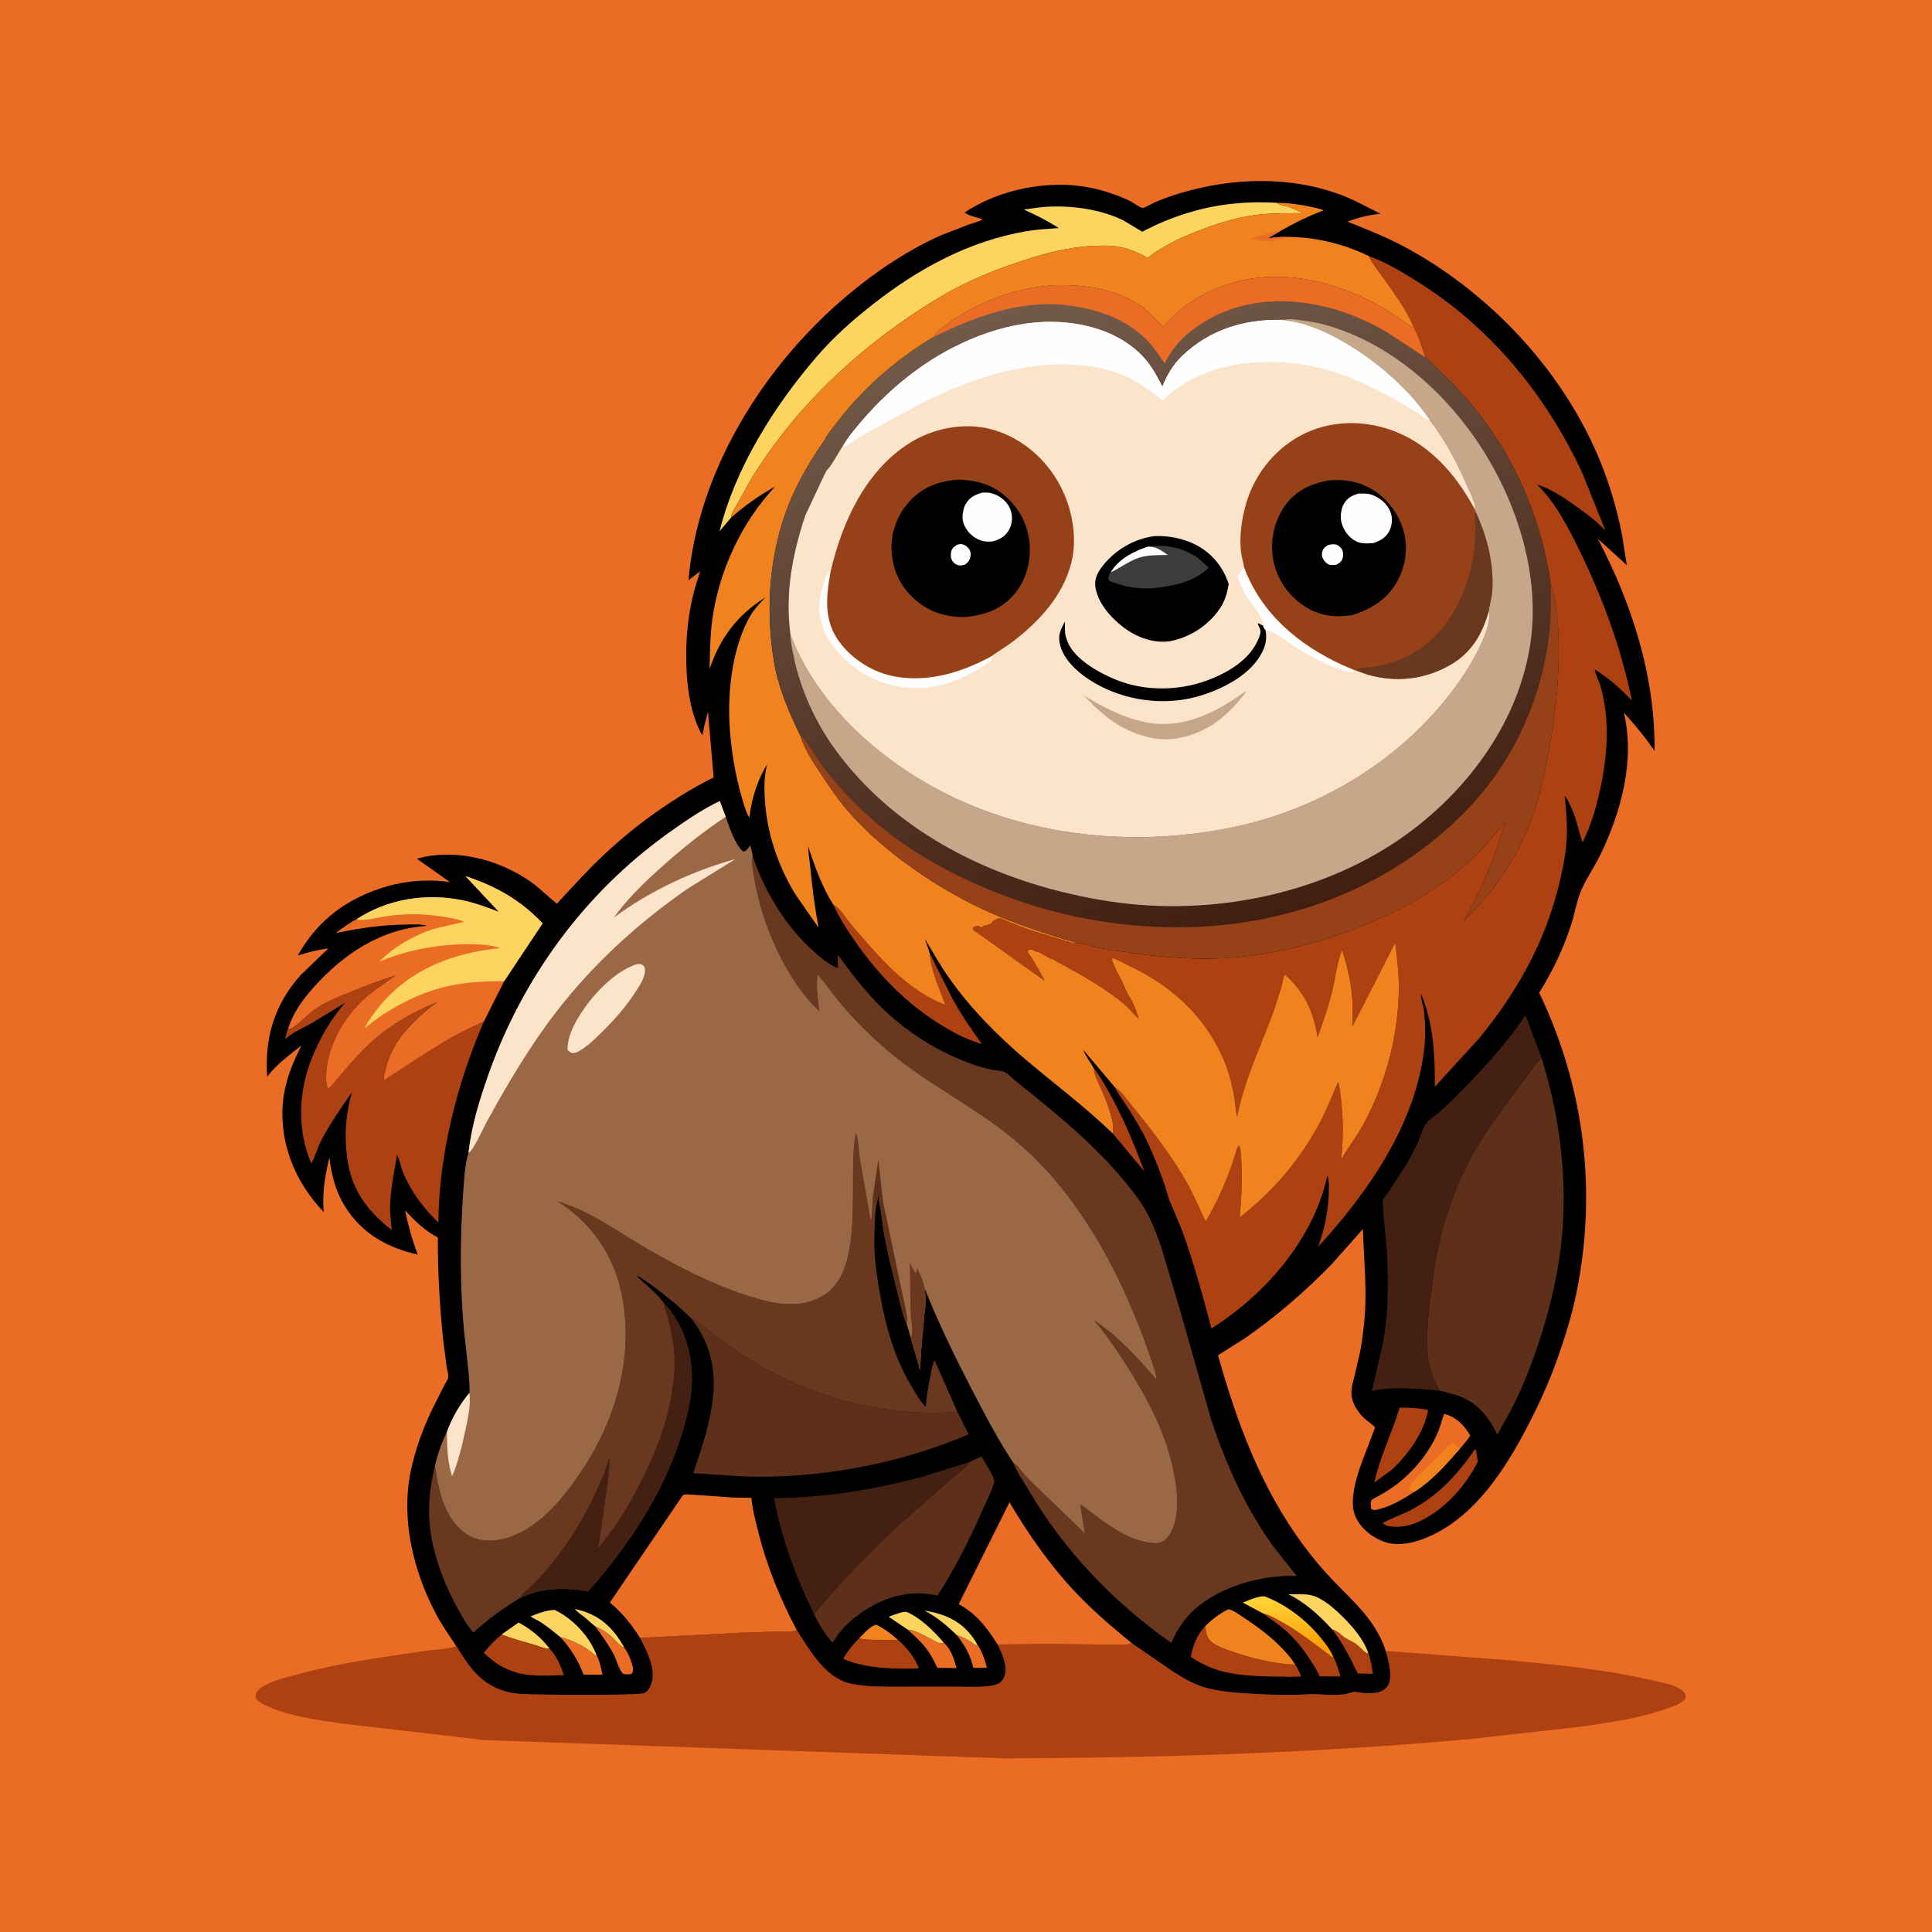 <svg version="1.1" xmlns="http://www.w3.org/2000/svg" style="display: block;" viewBox="0 0 2048 2048" width="1024" height="1024">
<defs>
	<linearGradient id="Gradient1" gradientUnits="userSpaceOnUse" x1="1366.97" y1="1752.75" x2="1362.82" y2="1692.16">
		<stop class="stop0" offset="0" stop-opacity="1" stop-color="rgb(255,155,0)"/>
		<stop class="stop1" offset="1" stop-opacity="1" stop-color="rgb(255,212,56)"/>
	</linearGradient>
	<linearGradient id="Gradient2" gradientUnits="userSpaceOnUse" x1="1328.95" y1="978.483" x2="1128.16" y2="307.896">
		<stop class="stop0" offset="0" stop-opacity="1" stop-color="rgb(65,30,16)"/>
		<stop class="stop1" offset="1" stop-opacity="1" stop-color="rgb(114,90,75)"/>
	</linearGradient>
</defs>
<path transform="translate(0,0)" fill="rgb(235,108,37)" d="M -0 -0 L 2048 0 L 2048 2048 L -0 2048 L -0 -0 z"/>
<path transform="translate(0,0)" fill="rgb(174,65,18)" d="M 844.688 1728.2 C 858.729 1749.84 874.879 1779.06 902.258 1784.8 C 918.603 1788.23 935.731 1787.94 952.353 1787.98 L 1009.11 1787.87 C 1021.18 1787.78 1050.25 1789.86 1059.13 1784.21 C 1062.74 1781.92 1064.89 1778.11 1065.59 1773.97 C 1067.34 1763.6 1062.04 1752.34 1057.5 1743.26 L 1112.31 1742.8 L 1178.61 1743.41 C 1184.81 1743.29 1194.09 1744.25 1199.75 1741.86 L 1242.11 1771.05 C 1252.95 1777.86 1263.41 1784.54 1275.76 1788.3 C 1292.03 1793.26 1309.63 1794.39 1326.52 1795.41 C 1346.24 1796.6 1366.43 1797.14 1386.14 1796.05 C 1398.96 1795.34 1411.82 1797.78 1424.63 1796.07 C 1427.89 1795.63 1430.73 1794.59 1433.86 1793.73 C 1435.82 1793.19 1436.9 1793.48 1438.82 1793.81 C 1447.06 1795.26 1460.71 1796.13 1467.5 1790.83 C 1470.93 1788.15 1473.05 1784.21 1473.54 1779.89 C 1474.58 1770.78 1471.48 1758.77 1468.94 1750.05 L 1604.68 1760.35 C 1653.24 1764.96 1702.4 1769.95 1750 1780.91 C 1759.88 1783.18 1777.21 1785.91 1784.5 1793.07 C 1787.03 1795.55 1786.8 1797.22 1786.95 1800.5 C 1783.28 1804.51 1779.81 1806.36 1774.79 1808.32 C 1742.91 1820.8 1707.34 1825.98 1673.61 1830.63 L 1561.01 1843.19 C 1396.14 1858.39 1230.74 1863.34 1065.25 1863.95 L 513.206 1844.55 L 358.596 1826.54 C 335.054 1822.75 308.061 1819.43 286.134 1809.77 L 284.5 1809.03 C 280.356 1807.22 275.302 1805.27 272.331 1801.67 C 270.449 1799.39 271.112 1797.19 271.441 1794.5 C 273.291 1792.18 275.074 1789.84 277.632 1788.26 C 288.837 1781.35 303.395 1778.14 315.994 1774.69 C 359.842 1762.7 405.219 1756.74 450.1 1750.07 C 460.265 1748.56 472.663 1748.35 482.353 1745.52 L 483.746 1745.1 C 484.494 1745.53 486.633 1749.62 487.222 1750.56 C 499.152 1769.51 510.479 1784.16 532.507 1791.89 C 538.964 1794.16 545.837 1795.21 552.649 1795.68 C 566.65 1796.66 677.812 1797.63 683.102 1794.68 C 687.437 1792.26 689.381 1788.36 690.792 1783.76 C 695.427 1768.65 685.352 1749.32 678.515 1736.21 L 782.996 1730.88 L 822.568 1729.6 C 829.425 1729.44 838.249 1730.26 844.688 1728.2 z"/>
<path transform="translate(0,0)" fill="rgb(0,0,0)" d="M 483.746 1745.1 C 476.455 1734.05 468.712 1723.07 462.466 1711.38 C 438.387 1666.33 424.827 1610.75 435.32 1559.98 C 439.955 1537.55 447.838 1515.65 457.612 1494.95 L 471.037 1468.35 C 472.183 1466.06 474.756 1462.35 475.188 1460.06 C 475.626 1457.75 473.915 1451.93 473.54 1449.41 L 469.666 1419.46 C 466.032 1383.55 463.972 1347.95 464.145 1311.82 C 449.969 1304.35 440.306 1294.63 429.333 1283.04 C 432.787 1299.42 436.847 1314.25 442.86 1329.9 C 410.883 1322.74 383.739 1307.72 365.971 1279.27 C 355.845 1263.06 351.32 1245.8 349.215 1226.97 C 344.392 1246.59 341.46 1264.46 343.147 1284.72 C 315.639 1256.09 299.167 1219.6 299.349 1179.5 C 299.466 1153.75 307.975 1130.84 319.567 1108.27 C 306.839 1118.38 292.946 1128.23 283.213 1141.4 C 280.402 1100.36 290.652 1065.39 318.199 1034.16 L 348.123 1005.31 C 336.782 1006.85 326.518 1009.32 315.622 1012.92 C 337.215 974.326 369.385 951.126 411.652 939.188 C 432.151 933.398 456.037 931.773 477.08 935.172 L 441.908 910.279 C 447.476 908.778 452.761 907.609 458.5 906.889 C 496.397 902.138 537.766 915.382 567.791 938.6 L 590.239 958.049 C 606.908 940.108 623.344 921.792 641.256 905.075 C 675.174 873.417 715.025 844.93 756.486 824.056 L 750.448 754.423 L 746.361 770.324 C 745.838 772.84 745.649 777.034 744.189 779.099 C 733.135 758.8 729.268 735.818 727.908 713 C 726.087 682.438 728.842 649.705 737.605 620.242 L 742.191 605.483 L 729.784 615.194 C 739.913 498.843 809.855 387.449 898.057 313.278 C 928.291 287.854 962.073 265.148 998.23 249.098 L 1027 237.968 C 1031.79 236.306 1037.45 235.008 1041.87 232.546 C 1036.55 230.741 1026.65 228.691 1022.43 225.305 C 1059.93 200.32 1112.19 190.065 1156.5 199.116 C 1170.56 201.988 1184.5 206.811 1197.49 212.863 C 1200.34 214.193 1209.05 220.45 1211.05 220.488 C 1213.39 220.533 1221.7 215.514 1224.37 214.374 C 1233.19 210.608 1242.32 207.366 1251.51 204.639 C 1307.14 188.129 1368.25 186.263 1422.99 207.147 C 1437.11 212.533 1449.81 220.004 1463.35 226.547 C 1451.33 227.874 1439.62 230.466 1428.39 234.991 C 1450.03 243.575 1471.13 251.924 1491.6 263.138 C 1578.68 310.85 1653.67 390.138 1693.19 481.593 C 1705.16 509.306 1713.78 537.903 1719.54 567.549 L 1724.46 599.088 L 1693.93 571.281 C 1730.32 641.462 1754.47 716.404 1753.96 796.133 C 1744.02 781.52 1733.21 768.566 1721.39 755.467 C 1733.45 806.21 1718.41 860.82 1696.2 906.612 C 1689.91 919.581 1680.44 932.762 1675.26 946 C 1671.23 956.276 1669.3 968.123 1665.93 978.754 C 1657.71 1004.72 1646.45 1028.33 1632.19 1051.46 L 1631.6 1052.41 C 1679.9 1152.83 1693.45 1264.49 1670.47 1373.5 C 1665.73 1396.02 1658.78 1417.81 1651.17 1439.5 C 1642.19 1465.12 1631.1 1489.32 1618.52 1513.37 C 1595.53 1557.29 1564.8 1605 1518.5 1627.11 C 1503.06 1634.48 1483.38 1640.33 1466.65 1634.14 C 1454.06 1629.5 1441.72 1619.45 1436.58 1606.84 C 1433.57 1599.44 1433.68 1591.63 1434.65 1583.85 C 1437.42 1561.64 1447.53 1541.13 1454.95 1520.26 C 1455.32 1519.22 1457.67 1513.78 1457.52 1512.92 C 1457.39 1512.17 1446.33 1503.83 1444.73 1502.13 C 1439.35 1496.42 1434.23 1488.84 1432.91 1480.98 C 1431.61 1473.3 1434 1465.81 1435.89 1458.45 L 1441.59 1433.81 C 1443.44 1424.66 1444.56 1415.42 1445.65 1406.15 C 1449.78 1371.12 1445.76 1337.66 1444.73 1302.79 L 1411.86 1339.88 C 1383.96 1368.61 1352.86 1395.54 1319.94 1418.41 L 1291.11 1436.65 C 1311.55 1508.96 1336.62 1577 1381.64 1637.99 C 1390.93 1650.57 1401.44 1663.18 1412.27 1674.5 C 1435.05 1698.32 1458.3 1717.55 1468.94 1750.05 C 1471.48 1758.77 1474.58 1770.78 1473.54 1779.89 C 1473.05 1784.21 1470.93 1788.15 1467.5 1790.83 C 1460.71 1796.13 1447.06 1795.26 1438.82 1793.81 C 1436.9 1793.48 1435.82 1793.19 1433.86 1793.73 C 1430.73 1794.59 1427.89 1795.63 1424.63 1796.07 C 1411.82 1797.78 1398.96 1795.34 1386.14 1796.05 C 1366.43 1797.14 1346.24 1796.6 1326.52 1795.41 C 1309.63 1794.39 1292.03 1793.26 1275.76 1788.3 C 1263.41 1784.54 1252.95 1777.86 1242.11 1771.05 L 1199.75 1741.86 C 1194.09 1744.25 1184.81 1743.29 1178.61 1743.41 L 1112.31 1742.8 L 1057.5 1743.26 C 1062.04 1752.34 1067.34 1763.6 1065.59 1773.97 C 1064.89 1778.11 1062.74 1781.92 1059.13 1784.21 C 1050.25 1789.86 1021.18 1787.78 1009.11 1787.87 L 952.353 1787.98 C 935.731 1787.94 918.603 1788.23 902.258 1784.8 C 874.879 1779.06 858.729 1749.84 844.688 1728.2 C 838.249 1730.26 829.425 1729.44 822.568 1729.6 L 782.996 1730.88 L 678.515 1736.21 C 685.352 1749.32 695.427 1768.65 690.792 1783.76 C 689.381 1788.36 687.437 1792.26 683.102 1794.68 C 677.812 1797.63 566.65 1796.66 552.649 1795.68 C 545.837 1795.21 538.964 1794.16 532.507 1791.89 C 510.479 1784.16 499.152 1769.51 487.222 1750.56 C 486.633 1749.62 484.494 1745.53 483.746 1745.1 z"/>
<path transform="translate(0,0)" fill="rgb(254,212,96)" d="M 631.109 1724.21 L 618.9 1713.69 C 615.677 1711.17 611.981 1709.1 609.665 1705.66 C 631.143 1710.31 645.483 1720.82 657.459 1739.3 C 658.993 1741.66 660.61 1744.06 661.719 1746.66 C 656.584 1744.67 652.017 1738.46 647.868 1734.75 C 642.984 1730.38 637.147 1726.74 631.109 1724.21 z"/>
<path transform="translate(0,0)" fill="rgb(240,131,29)" d="M 910.689 1736.66 C 915.11 1732.32 922.629 1723.43 928.873 1722.24 C 937.673 1726.57 944.854 1732.06 952.136 1738.58 C 944.293 1739.26 936.903 1738.5 929.078 1738.31 C 922.969 1738.16 916.539 1738.66 910.689 1736.66 z"/>
<path transform="translate(0,0)" fill="rgb(235,108,37)" d="M 1014.16 1733.22 C 1016.93 1734.1 1019.43 1735.03 1022.01 1736.38 C 1026.19 1738.57 1029.11 1739.92 1032.88 1743 L 1034.68 1744.27 L 1035.71 1742.82 L 1035.92 1742.88 C 1040.99 1750.7 1043.9 1758.96 1046.2 1767.93 L 1031.73 1767.96 C 1028.98 1754.99 1022.34 1743.44 1014.16 1733.22 z"/>
<path transform="translate(0,0)" fill="rgb(254,212,96)" d="M 1014.16 1733.22 C 1003.1 1722.57 993.541 1714.51 979.915 1707.17 C 1001.77 1711.04 1018.53 1717.82 1031.8 1736.55 C 1033.24 1738.58 1034.56 1740.61 1035.71 1742.82 L 1034.68 1744.27 L 1032.88 1743 C 1029.11 1739.92 1026.19 1738.57 1022.01 1736.38 C 1019.43 1735.03 1016.93 1734.1 1014.16 1733.22 z"/>
<path transform="translate(0,0)" fill="rgb(254,212,96)" d="M 531.715 1732.6 L 549.728 1719.94 C 562.599 1726.84 573.995 1736.07 582.759 1747.82 C 578.016 1748.12 571.407 1745.14 566.787 1743.74 C 555.23 1740.25 542.833 1737.26 531.715 1732.6 z"/>
<path transform="translate(0,0)" fill="rgb(235,108,37)" d="M 631.109 1724.21 C 637.147 1726.74 642.984 1730.38 647.868 1734.75 C 652.017 1738.46 656.584 1744.67 661.719 1746.66 C 665.271 1751.02 668.309 1758.49 670.005 1763.84 C 671.173 1767.53 671.708 1770.45 669.942 1773.86 C 666.861 1775.54 664.111 1774.84 660.797 1774.42 C 656.637 1771.62 653.443 1759.15 650.7 1754.01 C 645.022 1743.37 638.229 1733.9 631.109 1724.21 z"/>
<path transform="translate(0,0)" fill="rgb(254,212,96)" d="M 962.055 1727.42 L 942.092 1713.86 C 945.875 1712.48 958.026 1707.38 961.446 1708.86 C 976.23 1715.27 990.523 1729.61 1000.8 1741.73 C 995.609 1743.35 990.389 1739.31 985.723 1736.91 C 978.177 1733.04 970.551 1728.53 962.055 1727.42 z"/>
<path transform="translate(0,0)" fill="rgb(174,65,18)" d="M 1412.14 1727.23 C 1418.09 1728.64 1420.97 1732.94 1425.91 1736.07 C 1429.8 1738.54 1434.19 1740.31 1437.93 1742.99 C 1441.56 1745.59 1446.44 1752.22 1450.57 1752.82 C 1453.24 1759.59 1454.09 1767.24 1455.35 1774.39 L 1439.21 1773.9 C 1431.37 1757.24 1423.39 1741.95 1412.14 1727.23 z"/>
<path transform="translate(0,0)" fill="rgb(235,108,37)" d="M 594.067 1735.42 C 608.662 1739.6 619.149 1744.48 630.652 1754.46 L 632.432 1754.8 C 635.824 1760.68 637.208 1768.75 638.698 1775.34 L 618.54 1775.13 C 612.995 1759.82 604.878 1747.5 594.067 1735.42 z"/>
<path transform="translate(0,0)" fill="rgb(235,108,37)" d="M 962.055 1727.42 C 970.551 1728.53 978.177 1733.04 985.723 1736.91 C 990.389 1739.31 995.609 1743.35 1000.8 1741.73 C 1008.56 1748.67 1011.21 1758.64 1014.01 1768.24 L 998.139 1768.03 C 997.613 1768.03 993.873 1768.09 993.696 1767.98 C 993.505 1767.85 991.913 1764.42 991.662 1763.93 C 989.083 1758.84 986.461 1753.85 983.143 1749.2 C 977.193 1740.86 969.624 1734.24 962.055 1727.42 z"/>
<path transform="translate(0,0)" fill="rgb(174,65,18)" d="M 1159.66 1132.79 C 1166.27 1140.74 1171.45 1150.57 1176.49 1159.58 C 1191.36 1186.18 1202.34 1213.31 1213.08 1241.73 L 1179.74 1201.7 C 1181.96 1187.77 1172.01 1165.58 1166.55 1152.73 C 1163.79 1146.25 1159.88 1139.94 1159.66 1132.79 z"/>
<path transform="translate(0,0)" fill="rgb(254,212,96)" d="M 594.067 1735.42 C 587.419 1730.12 580.762 1724.55 573.648 1719.89 C 570.037 1717.53 565.868 1715.95 562.396 1713.45 C 570.692 1710.08 578.911 1706.92 587.958 1706.56 C 606.654 1715.42 624.554 1734.11 632.024 1753.64 L 632.432 1754.8 L 630.652 1754.46 C 619.149 1744.48 608.662 1739.6 594.067 1735.42 z"/>
<path transform="translate(0,0)" fill="rgb(174,65,18)" d="M 1339.14 1710.45 C 1344.73 1711.41 1349.11 1714.18 1354.07 1716.76 C 1374.29 1727.31 1391.92 1741.54 1410.19 1755.11 C 1412.19 1756.59 1411.22 1756.14 1413.5 1756.65 C 1417.03 1762.71 1418.83 1770.39 1421 1777.08 L 1398.79 1776.96 C 1396.57 1771.19 1392.81 1765.67 1389.49 1760.48 C 1381.8 1748.45 1373.81 1738.22 1363.05 1728.65 C 1355.59 1722.02 1347.08 1716.52 1339.14 1710.45 z"/>
<path transform="translate(0,0)" fill="rgb(254,212,96)" d="M 1412.14 1727.23 C 1398.86 1712.81 1383.64 1698.55 1365.8 1690.07 C 1373.61 1689.98 1382.37 1689.3 1390.01 1691.04 C 1402.12 1693.81 1414.77 1705.44 1423.43 1713.96 C 1434.05 1724.39 1445.95 1738.36 1450.57 1752.82 C 1446.44 1752.22 1441.56 1745.59 1437.93 1742.99 C 1434.19 1740.31 1429.8 1738.54 1425.91 1736.07 C 1420.97 1732.94 1418.09 1728.64 1412.14 1727.23 z"/>
<path transform="translate(0,0)" fill="url(#Gradient1)" d="M 1339.14 1710.45 L 1317.38 1698.82 C 1322.82 1696.65 1334.99 1691.28 1340.66 1692.32 C 1342.33 1692.62 1344.42 1693.79 1346.03 1694.49 C 1367.22 1703.7 1386.48 1719.27 1400.88 1737.18 C 1405.67 1743.14 1410.59 1749.52 1413.5 1756.65 C 1411.22 1756.14 1412.19 1756.59 1410.19 1755.11 C 1391.92 1741.54 1374.29 1727.31 1354.07 1716.76 C 1349.11 1714.18 1344.73 1711.41 1339.14 1710.45 z"/>
<path transform="translate(0,0)" fill="rgb(174,65,18)" d="M 1563.43 1536.5 L 1564.49 1536.88 L 1566.6 1549.55 C 1555.61 1570.82 1539.42 1590.84 1519.45 1604.28 C 1504.67 1614.22 1488.72 1621.11 1470.66 1617.52 C 1468.7 1616.66 1467.23 1615.97 1465.66 1614.5 C 1474.82 1609.25 1485.53 1605.88 1495 1600.98 C 1524.47 1585.74 1544.64 1563.29 1563.43 1536.5 z"/>
<path transform="translate(0,0)" fill="rgb(174,65,18)" d="M 952.136 1738.58 C 953.858 1739.57 955.878 1742.06 957.306 1743.52 C 964.311 1750.7 970.453 1759.07 974.055 1768.47 C 947.867 1769.39 918.065 1768.93 893.81 1758.44 C 898.441 1750.16 904 1743.36 910.689 1736.66 C 916.539 1738.66 922.969 1738.16 929.078 1738.31 C 936.903 1738.5 944.293 1739.26 952.136 1738.58 z"/>
<path transform="translate(0,0)" fill="rgb(174,65,18)" d="M 1483.64 1492.22 C 1493.74 1491.96 1504.01 1492.56 1513.9 1494.6 C 1509.69 1518.34 1492.87 1541.4 1475.82 1557.56 L 1456.77 1571.61 C 1462.73 1544.44 1475.68 1518.89 1483.64 1492.22 z"/>
<path transform="translate(0,0)" fill="rgb(174,65,18)" d="M 582.759 1747.82 C 590.448 1756.06 594.181 1765.25 597.71 1775.77 C 582.494 1775.99 563.101 1777.47 548.568 1773.3 C 533.38 1768.93 524.376 1762.83 512.778 1752.09 C 518.491 1745.01 524.685 1738.39 531.715 1732.6 C 542.833 1737.26 555.23 1740.25 566.787 1743.74 C 571.407 1745.14 578.016 1748.12 582.759 1747.82 z"/>
<path transform="translate(0,0)" fill="rgb(174,65,18)" d="M 1373.03 1764.57 C 1375.75 1768.3 1377.47 1772.97 1379.39 1777.17 C 1367.85 1777.72 1356.2 1777.33 1344.65 1777.04 C 1327.51 1776.63 1308.54 1775.73 1292.07 1770.72 C 1281.52 1767.51 1271.45 1762.3 1262.17 1756.42 C 1264.96 1743.54 1268.39 1733.76 1277.56 1723.86 C 1278.96 1731.95 1278.73 1736.81 1286 1741.86 C 1291.97 1746.01 1300.1 1748.66 1307 1751 C 1327.26 1757.88 1351.56 1764.2 1373.03 1764.57 z"/>
<path transform="translate(0,0)" fill="rgb(240,131,29)" d="M 1277.56 1723.86 C 1285.27 1716.11 1292.36 1710.82 1302.08 1705.87 C 1307.28 1706.57 1313.42 1711.47 1317.82 1714.36 C 1336.82 1726.8 1355.41 1740.96 1369.35 1759.11 L 1373.03 1764.57 C 1351.56 1764.2 1327.26 1757.88 1307 1751 C 1300.1 1748.66 1291.97 1746.01 1286 1741.86 C 1278.73 1736.81 1278.96 1731.95 1277.56 1723.86 z"/>
<path transform="translate(0,0)" fill="rgb(235,108,37)" d="M 1499.83 1581.08 C 1488.34 1588.57 1474.49 1596.87 1461 1600.01 C 1457.84 1600.75 1456.21 1601.17 1453.48 1599.5 C 1453.3 1597.42 1452.35 1592.2 1453.72 1590.5 C 1455.02 1588.88 1459.09 1587.07 1461.02 1585.96 C 1466.64 1582.74 1472.26 1579.49 1477.5 1575.68 C 1497.93 1560.84 1515.32 1540.01 1524.91 1516.6 C 1527.29 1510.78 1528.56 1504.61 1530.84 1498.74 L 1532.26 1499.12 C 1544.1 1502.57 1552.64 1511.36 1558.51 1521.81 C 1555.38 1526.79 1551.31 1531.22 1547.55 1535.73 C 1532.78 1552.48 1518.76 1568.86 1499.83 1581.08 z"/>
<path transform="translate(0,0)" fill="rgb(240,131,29)" d="M 1499.83 1581.08 C 1497.22 1580.32 1494.95 1580.34 1493.41 1578.01 C 1497.54 1568.45 1506.59 1561.58 1513.82 1554.43 C 1522.46 1545.88 1530.81 1536.78 1540.47 1529.37 L 1547.55 1535.73 C 1532.78 1552.48 1518.76 1568.86 1499.83 1581.08 z"/>
<path transform="translate(0,0)" fill="rgb(174,65,18)" d="M 883.278 958.953 L 885.04 959.981 C 891.138 963.828 897.259 974.259 902.079 979.877 C 930.353 1012.83 960.259 1049.36 1002.09 1065.3 C 996.162 1048.48 986.63 1028.57 985.699 1010.84 L 1008.92 1057.25 C 1018.25 1074.75 1029.35 1090.71 1040.9 1106.79 L 1030 1103.06 C 1017.44 1098.44 1005.73 1091.65 994.441 1084.51 C 959.907 1062.68 932.222 1034.21 908.647 1000.98 C 899.247 987.734 890.076 973.748 883.278 958.953 z"/>
<path transform="translate(0,0)" fill="rgb(67,32,17)" d="M 862.924 1711.03 C 843.597 1671.65 828.536 1631.41 820.569 1588.15 C 873.176 1587.75 927.85 1578.87 978.609 1565.19 L 1028.24 1549.62 C 1024.96 1554.52 1020.04 1558 1015.56 1561.76 L 995.867 1578.67 L 953.231 1616.43 C 921.048 1646.05 890.837 1677.39 862.924 1711.03 z"/>
<path transform="translate(0,0)" fill="rgb(235,108,37)" d="M 1057.5 1743.26 C 1046.13 1725.33 1035.28 1710.83 1016.25 1700.49 L 1070.11 1592.49 C 1089.61 1625.62 1112.86 1658.93 1139.26 1687.01 C 1157.97 1706.91 1178.63 1724.6 1199.75 1741.86 C 1194.09 1744.25 1184.81 1743.29 1178.61 1743.41 L 1112.31 1742.8 L 1057.5 1743.26 z"/>
<path transform="translate(0,0)" fill="rgb(94,47,25)" d="M 1028.24 1549.62 L 1040.32 1544 C 1043.39 1549.18 1055.12 1566.46 1053.8 1571.46 C 1051.49 1580.2 1046.63 1589.25 1042.96 1597.54 C 1028.59 1630.03 1013.2 1661.61 993.713 1691.37 L 992.36 1691.08 C 964.559 1685.24 939.303 1692.21 915.916 1707.59 C 906.181 1714 896.918 1721.83 889.592 1730.91 C 887.105 1734 885.069 1738.59 882.211 1741.13 C 874.351 1731.96 868.145 1721.92 862.924 1711.03 C 890.837 1677.39 921.048 1646.05 953.231 1616.43 L 995.867 1578.67 L 1015.56 1561.76 C 1020.04 1558 1024.96 1554.52 1028.24 1549.62 z"/>
<path transform="translate(0,0)" fill="rgb(254,212,96)" d="M 775.127 548.579 L 762.852 562.991 C 779.464 495.649 821.051 429.907 865.897 377.896 C 884.11 356.773 904.246 339.023 926.157 321.898 C 973.916 284.571 1027.12 255.63 1087.5 245.193 C 1098.95 243.215 1110.74 242.625 1122.31 241.773 C 1111.14 234.377 1097.5 227.693 1085.31 222.147 C 1093.15 221.181 1101.13 219.713 1109 219.222 C 1135.39 217.577 1165.29 221.62 1189.33 232.885 C 1192.34 234.3 1210.44 245.581 1210.75 245.59 C 1211.2 245.603 1214.01 243.971 1214.47 243.741 L 1227.06 237.69 C 1238.85 232.32 1251.01 227.992 1263.45 224.385 C 1292.82 215.874 1322.73 213.196 1353.16 214.956 L 1354.06 215.489 C 1358.45 217.972 1362.41 218.043 1367 219.627 C 1372.08 221.385 1376.75 224.048 1381.75 225.945 C 1365.72 226.122 1349.16 225.757 1333.22 227.639 C 1310.69 230.298 1288.77 237.374 1267.77 245.682 C 1249.91 252.744 1231.67 261.375 1216.57 273.441 C 1208.42 268.821 1201.15 265.385 1192 263.017 L 1190.07 262.498 C 1180.52 259.985 1169.99 260.241 1160.17 260.646 C 1131.21 261.84 1103.75 269.473 1076.48 278.832 C 1048.86 288.312 1021.39 299.879 996.287 314.915 C 916.677 362.601 844.334 428.66 795.956 508.34 L 779.966 536.985 C 778.547 539.791 776.162 543.113 775.332 546.049 C 775.003 547.216 775.081 547.517 775.127 548.579 z"/>
<path transform="translate(0,0)" fill="rgb(235,108,37)" d="M 678.515 1736.21 C 669.273 1721.86 659.693 1709.68 646.433 1698.78 L 723.9 1584.87 C 726.826 1583.44 732.637 1584.44 736.048 1584.59 L 777.854 1587.51 L 796.549 1587.79 C 797.727 1600.27 801.049 1612.93 804.115 1625.07 C 813.26 1661.29 827.341 1695.2 844.688 1728.2 C 838.249 1730.26 829.425 1729.44 822.568 1729.6 L 782.996 1730.88 L 678.515 1736.21 z"/>
<path transform="translate(0,0)" fill="rgb(67,32,17)" d="M 1526.51 1474.26 C 1502.35 1472.23 1478.19 1469.25 1454.18 1474.48 L 1465.25 1427.31 C 1468.73 1410.21 1470.55 1391.54 1470.97 1374.1 C 1471.5 1351.68 1470.81 1329.1 1468.42 1306.81 C 1467.43 1297.6 1466.37 1288.43 1466.12 1279.16 C 1466.08 1277.57 1465.52 1273.7 1466 1272.28 C 1466.97 1269.4 1470.81 1265.11 1472.59 1262.47 L 1490.75 1234.27 C 1495.13 1226.72 1499.41 1218.8 1502.99 1210.84 C 1505.9 1204.35 1508.15 1195.7 1512.49 1190.18 C 1515.43 1186.44 1520.4 1183.31 1524.1 1180.28 C 1529.66 1175.73 1534.73 1170.75 1539.83 1165.69 C 1567.5 1138.27 1595.43 1108.6 1617.08 1076.11 L 1634.33 1121.95 C 1630.11 1124.91 1627.24 1129.12 1624.15 1133.16 L 1606.87 1156.92 C 1593.68 1174.88 1579.8 1192.42 1568.22 1211.5 C 1544.07 1251.25 1528.75 1296.38 1520.72 1342.05 L 1514.83 1388.5 C 1512.92 1408.14 1510.99 1429.64 1515.72 1449 C 1518.05 1458.53 1521.79 1465.78 1526.51 1474.26 z"/>
<path transform="translate(0,0)" fill="rgb(94,47,25)" d="M 733.313 1398.13 L 734.284 1398.49 C 739.961 1400.72 744.446 1405.31 749.337 1408.92 C 761.987 1418.25 774.286 1427.99 787.489 1436.55 C 854.514 1480.01 934.898 1502.7 1014.86 1496.63 L 1026.77 1520.42 C 958.645 1549.64 880.49 1565.32 806.377 1565.39 C 782.458 1565.41 758.773 1562.88 734.915 1561.67 C 742.86 1537.39 751.261 1514.04 754.901 1488.57 C 759.823 1454.11 754.262 1426.14 733.313 1398.13 z"/>
<path transform="translate(0,0)" fill="rgb(174,65,18)" d="M 305.43 1090.33 C 308.559 1091.87 314.816 1086.19 317.407 1083.94 C 323.41 1078.73 329.225 1072.94 335.858 1068.53 C 346.5 1061.45 359.33 1056.51 371.149 1051.71 C 387.238 1045.18 402.834 1039.12 419.443 1033.96 L 398 1049.08 C 372.097 1067.99 351.889 1097.01 346.745 1129 C 345.536 1136.52 344.666 1146.34 347.431 1153.57 C 350.103 1153.45 351.661 1150.56 353.401 1148.58 C 364.901 1135.49 375.953 1121.58 388.454 1109.42 C 409.345 1089.08 436.698 1072.78 463.78 1062.25 C 451.211 1070.85 439.393 1081.99 429.39 1093.5 C 419.492 1104.89 411.938 1119.39 408.5 1134.08 C 407.678 1137.59 406.488 1141.83 406.762 1145.41 C 440.915 1123.59 475.106 1098.7 512.755 1083.17 C 484.284 1149.32 465.287 1223.77 464.675 1296.1 C 448.529 1280.08 435.932 1263.59 427.092 1242.47 C 424.684 1236.72 423.894 1229.57 420.9 1224.31 C 417.857 1242.19 413.971 1260.24 413.512 1278.43 C 413.299 1286.86 414.564 1295.48 415.275 1303.89 C 388.003 1282.45 372.137 1260.58 367.768 1225.55 C 364.923 1202.73 366.58 1179.8 373.106 1157.83 C 361.447 1174.49 349.239 1191.81 340.001 1209.97 C 336.167 1217.5 334.025 1226.17 330.006 1233.39 C 314.809 1197.94 316.289 1157.45 330.501 1121.92 C 339.179 1100.22 350.456 1080.83 365.685 1063.06 L 330.139 1084.71 C 320.295 1090.3 310.825 1094.02 302.134 1101.58 C 302.545 1100.12 304.82 1090.71 305.43 1090.33 z"/>
<path transform="translate(0,0)" fill="rgb(235,108,37)" d="M 377.998 974.432 C 411.17 952.663 451.944 946.462 490.5 954.384 C 503.721 957.1 516.313 961.847 528.887 966.647 L 493.403 928.732 C 525.451 939.306 551.907 954.062 575.176 978.804 L 534.478 1040.03 L 512.755 1083.17 C 475.106 1098.7 440.915 1123.59 406.762 1145.41 C 406.488 1141.83 407.678 1137.59 408.5 1134.08 C 411.938 1119.39 419.492 1104.89 429.39 1093.5 C 439.393 1081.99 451.211 1070.85 463.78 1062.25 C 436.698 1072.78 409.345 1089.08 388.454 1109.42 C 375.953 1121.58 364.901 1135.49 353.401 1148.58 C 351.661 1150.56 350.103 1153.45 347.431 1153.57 C 344.666 1146.34 345.536 1136.52 346.745 1129 C 351.889 1097.01 372.097 1067.99 398 1049.08 L 419.443 1033.96 C 402.834 1039.12 387.238 1045.18 371.149 1051.71 C 359.33 1056.51 346.5 1061.45 335.858 1068.53 C 329.225 1072.94 323.41 1078.73 317.407 1083.94 C 314.816 1086.19 308.559 1091.87 305.43 1090.33 C 310.659 1073.98 320.176 1060.47 331.472 1047.71 C 363.256 1011.81 403.857 984.324 452.797 981.487 C 446.475 979.344 438.799 980.015 432.179 980.057 C 405.879 980.224 381.594 983.702 355.914 989.164 C 362.789 983.864 370.246 978.353 377.998 974.432 z"/>
<path transform="translate(0,0)" fill="rgb(254,212,96)" d="M 377.998 974.432 C 411.17 952.663 451.944 946.462 490.5 954.384 C 503.721 957.1 516.313 961.847 528.887 966.647 L 493.403 928.732 C 525.451 939.306 551.907 954.062 575.176 978.804 L 534.478 1040.03 C 515.123 1040.09 494.956 1040.89 476 1045.07 C 443.545 1052.22 411.126 1069.27 385.911 1090.63 C 390.437 1082.28 396.346 1073.81 402.407 1066.5 C 435.078 1027.08 480.653 1009.88 530.299 1005.08 C 521.331 1001.71 509.214 1001.04 499.68 1000.9 C 467.59 1000.43 431.624 1006.65 402.076 1019.47 C 417.284 1003.68 438.235 991.908 458.801 984.888 L 491.893 977.201 C 485.79 974.201 477.789 973.051 471.097 971.96 C 450.517 968.606 431.623 968.247 411 970.976 C 402.26 972.132 386.14 976.867 377.998 974.432 z"/>
<path transform="translate(0,0)" fill="rgb(94,47,25)" d="M 1526.51 1474.26 C 1521.79 1465.78 1518.05 1458.53 1515.72 1449 C 1510.99 1429.64 1512.92 1408.14 1514.83 1388.5 L 1520.72 1342.05 C 1528.75 1296.38 1544.07 1251.25 1568.22 1211.5 C 1579.8 1192.42 1593.68 1174.88 1606.87 1156.92 L 1624.15 1133.16 C 1627.24 1129.12 1630.11 1124.91 1634.33 1121.95 C 1652.5 1180.55 1661.15 1243.61 1656.22 1304.92 C 1653.04 1344.46 1644.46 1382.37 1632.18 1420 C 1623.89 1445.41 1614.24 1470.9 1601.73 1494.55 L 1587.27 1520.95 C 1577.48 1500.78 1565.77 1486.53 1544.01 1478.87 L 1526.51 1474.26 z"/>
<path transform="translate(0,0)" fill="rgb(106,56,31)" d="M 797.891 907.567 C 810.42 945.071 832.959 982.106 862.497 1008.47 C 868.872 1014.15 876.23 1020.65 883.907 1024.41 L 888.235 1026.4 L 888.101 1012.05 C 901.5 1030.3 915.195 1048.42 931.089 1064.59 C 954.109 1088.02 982.89 1107.94 1013 1121.04 C 1026.5 1126.92 1040.43 1132.27 1055.03 1134.52 C 1058.12 1134.99 1062.62 1135.15 1065.38 1136.62 C 1068.89 1138.5 1072.45 1142.37 1075.51 1144.93 L 1095.9 1161.44 C 1136.77 1194.64 1174.67 1227.23 1205.98 1270.02 C 1217.81 1286.19 1224.53 1303.42 1231.07 1322.28 L 1251.06 1389.4 L 1284.12 1505.82 C 1298.9 1549.84 1318.52 1594.53 1345.19 1632.76 C 1354.32 1645.86 1364.84 1657.99 1374.59 1670.63 C 1338.45 1668.95 1292.88 1681.61 1265.69 1706.63 C 1254.95 1716.51 1247.35 1728.21 1241.64 1741.56 C 1180.5 1698.59 1128.57 1644.4 1090.61 1579.88 C 1085.21 1570.72 1077.92 1560.69 1074.28 1550.77 C 1078.58 1553.23 1081.14 1557.56 1084.25 1561.28 C 1087.5 1565.17 1091.18 1568.76 1094.77 1572.34 L 1150.15 1625.65 L 1145.04 1594.77 C 1151.1 1598.22 1156.72 1603.27 1162.35 1607.41 C 1180 1620.36 1198.62 1633.37 1220.97 1635.61 C 1226.81 1636.2 1231.13 1635.74 1235.69 1631.69 C 1244.17 1624.14 1246.96 1609.49 1247.75 1598.73 C 1248.68 1586.21 1246.79 1573.45 1244.39 1561.21 C 1236.57 1521.21 1218.03 1485.19 1196.48 1450.98 C 1185.27 1433.16 1173.56 1415.67 1159.83 1399.67 C 1186.34 1417.22 1205.47 1438.91 1226.07 1462.66 C 1225.47 1455.05 1221.91 1446.31 1219.49 1438.99 C 1212.42 1417.67 1204.24 1397.13 1195.16 1376.59 C 1171.44 1322.93 1139.35 1269.85 1097.5 1228.3 C 1079.81 1210.74 1059.96 1195.31 1039.31 1181.4 C 1006.2 1159.09 972.223 1140.04 941.533 1114.09 C 922.924 1098.36 905.259 1080.68 889.674 1061.95 C 881.666 1052.33 874.873 1041.76 866.371 1032.58 C 865.254 1045.81 866.461 1058.63 868.4 1071.7 C 858.921 1062.72 850.758 1052.82 843.5 1041.98 C 821.542 1009.2 805.664 968.677 799.413 929.738 C 798.253 922.515 796.433 914.843 797.891 907.567 z"/>
<path transform="translate(0,0)" fill="rgb(106,56,31)" d="M 460.944 1554.56 C 462.258 1559.25 462.58 1564.17 463.465 1568.96 C 467.411 1590.33 475.684 1613.74 494.689 1626.33 C 505.668 1633.6 519.176 1634.51 531.798 1631.76 C 570.249 1623.4 599.849 1585.33 619.963 1554.01 C 655.032 1499.41 672.605 1432.5 658.309 1368.42 C 649.297 1328.03 625.341 1294.95 590.569 1272.99 C 601.152 1276.98 611.746 1280.72 621.869 1285.83 C 642.952 1296.47 662.619 1310.09 683 1322.03 C 721.69 1344.68 764.865 1366.71 808.349 1378.21 C 830.056 1383.95 853.32 1385.33 873.188 1373.17 C 918.705 1345.32 897.578 1246.49 907.315 1201.5 C 910.162 1208.8 910.131 1220.52 911.451 1228.48 L 923.196 1295.47 C 925.229 1285.7 924.177 1274.84 925.877 1264.74 C 926.498 1270.41 927.897 1275.85 928.152 1281.53 C 927.341 1296.42 926.349 1311.59 927.057 1326.5 C 927.81 1342.38 930.499 1359.23 933.354 1374.87 C 939.311 1407.51 948.221 1438.82 965.089 1467.62 C 969.411 1475 974.035 1483.11 979.664 1489.55 L 981.171 1491.19 C 982.537 1479.29 984.169 1467.72 986.761 1456 C 987.795 1451.33 988.518 1446.06 990.561 1441.72 L 1014.86 1496.63 C 934.898 1502.7 854.514 1480.01 787.489 1436.55 C 774.286 1427.99 761.987 1418.25 749.337 1408.92 C 744.446 1405.31 739.961 1400.72 734.284 1398.49 L 733.313 1398.13 C 721.313 1386.03 707.395 1374.65 693.688 1364.55 C 687.507 1360 681.481 1355.11 674.407 1352 C 683.806 1361.76 694.461 1368.77 702.631 1379.88 L 703.398 1380.94 C 724.212 1402.53 733.949 1433.96 733.468 1463.41 C 733.154 1482.67 728.568 1501.07 722.981 1519.38 C 703.572 1583.01 666.892 1637.42 623.465 1687.07 L 622.385 1686.85 C 606.729 1683.67 587.618 1683.28 572 1686.69 L 570.333 1687.03 C 563.541 1688.5 557.117 1691.48 550.754 1694.21 C 532.7 1705.4 517.443 1716.24 501.752 1730.61 C 497.835 1726.24 494.497 1721.28 491.5 1716.26 C 473.34 1685.8 458.144 1649.33 455.269 1613.77 C 453.699 1594.34 456.18 1573.4 460.944 1554.56 z"/>
<path transform="translate(0,0)" fill="rgb(67,32,17)" d="M 703.398 1380.94 C 724.212 1402.53 733.949 1433.96 733.468 1463.41 C 733.154 1482.67 728.568 1501.07 722.981 1519.38 C 703.572 1583.01 666.892 1637.42 623.465 1687.07 L 622.385 1686.85 C 606.729 1683.67 587.618 1683.28 572 1686.69 L 570.333 1687.03 C 563.541 1688.5 557.117 1691.48 550.754 1694.21 C 553.184 1689.75 558.473 1685.74 562.133 1682.16 C 568.964 1675.48 575.577 1668.72 581.716 1661.38 C 605.827 1632.56 625.374 1598.36 639.5 1563.54 C 641.948 1557.51 643.581 1551.25 645.83 1545.15 C 646.644 1553.95 645.033 1563.69 644.1 1572.5 L 634.428 1640.46 L 649.723 1620.92 C 660.44 1605.85 669.399 1589.76 677.874 1573.36 C 694.309 1541.56 707.254 1509.08 712.49 1473.5 C 714.219 1461.76 715.643 1449.83 714.867 1437.94 C 714.003 1424.69 711.931 1411.8 708.506 1398.97 C 706.972 1393.22 704.509 1387.81 703.548 1381.93 L 703.398 1380.94 z"/>
<path transform="translate(0,0)" fill="rgb(174,65,18)" d="M 1450.88 271.397 C 1469.37 278.172 1486.43 288.349 1503.05 298.799 C 1580.51 347.514 1639.37 419.227 1677.56 501.961 L 1701.82 562.447 L 1700.51 561.068 C 1692.07 552.286 1682.1 544.937 1672.26 537.813 C 1658.85 528.11 1645.34 518.725 1629.46 513.606 C 1649.47 533.657 1662.72 559.635 1674.99 584.945 C 1699.49 635.515 1718.67 687.5 1729.84 742.687 C 1717.49 729.526 1705.7 719.199 1690.39 709.471 C 1691.35 715.688 1695.46 722.578 1697.12 729 L 1697.6 730.798 C 1706.7 765.997 1703.66 803.315 1695.88 838.384 C 1691.74 857.042 1686.18 875.867 1677.6 892.995 C 1672.91 879.876 1671.08 867.15 1664.78 854.315 C 1663.07 850.832 1661.3 846.389 1658.66 843.577 C 1660.2 859.107 1661.65 874.429 1660.69 890.055 C 1659.61 907.543 1655.88 924.9 1651.58 941.842 C 1636.5 1001.24 1606.92 1053.18 1568.24 1100.31 L 1521.02 1152.01 C 1521.18 1117.83 1519.57 1085.74 1506.5 1053.6 C 1505.71 1058.73 1508.84 1065.69 1509.43 1071.11 C 1510.84 1084.03 1511.27 1097 1509.91 1109.94 C 1501.5 1190.21 1450.61 1263.58 1397.31 1321.61 C 1403.59 1304.07 1407.43 1286.84 1408.4 1268.2 C 1408.78 1261.08 1409.1 1252.72 1407.18 1245.82 C 1392.94 1312 1343.21 1370 1287.26 1406.23 L 1284.14 1408.22 C 1275 1373.15 1265.38 1338.19 1252.95 1304.11 L 1239.88 1273 C 1237.75 1267.35 1236.39 1261.35 1234.41 1255.63 C 1229.08 1240.15 1222.93 1224.43 1215.87 1209.65 C 1209.63 1196.58 1202.09 1184.42 1194.28 1172.25 C 1190.26 1165.98 1185.32 1159.82 1182.26 1153.04 C 1189.19 1157.07 1195.02 1166.26 1200.12 1172.5 C 1221.01 1198.06 1241.66 1224.74 1257.99 1253.5 C 1265.59 1266.88 1271.06 1281.15 1278.12 1294.75 C 1290.86 1273.3 1300.36 1251.38 1308.26 1227.76 C 1309.51 1224.01 1310.67 1216.8 1313.5 1214.22 C 1315.81 1220.31 1315.66 1227.78 1315.95 1234.24 C 1316.8 1253.27 1315.84 1271.7 1314.09 1290.65 C 1349.85 1262.78 1378.76 1229 1399.74 1188.74 C 1406.9 1175.02 1412.43 1160.81 1418.62 1146.67 C 1423.97 1173.02 1424.54 1202.2 1421.74 1228.95 C 1429.23 1216.23 1438.31 1204.52 1445.37 1191.55 C 1469.38 1147.43 1483.04 1095.13 1482.83 1044.87 C 1482.77 1029.66 1480.75 1014.19 1479.03 999.083 L 1434.53 1086.41 L 1433.86 1087.95 C 1433.19 1080.34 1434.12 1072.39 1433.82 1064.71 C 1433.01 1044.3 1428.85 1026.31 1422.6 1007.06 C 1416.95 1021.23 1415.64 1036.39 1412.07 1051.12 C 1408.06 1067.66 1402.32 1083.46 1396.66 1099.47 C 1392.27 1072.01 1383.04 1051.6 1361.9 1032.97 C 1359.83 1037.35 1359.22 1042.81 1357.96 1047.5 L 1351.15 1068.69 C 1337.73 1106.72 1318.99 1143.9 1311.45 1183.67 C 1309.87 1177.53 1309.64 1171.31 1308.68 1165.08 C 1306.18 1148.96 1301.97 1133.28 1295.08 1118.46 C 1274.81 1074.9 1240.86 1044.7 1197.98 1024.24 C 1192.01 1021.39 1186.21 1017.91 1180 1015.63 L 1178.51 1016.5 C 1180.5 1024.58 1185.54 1032.33 1189.17 1039.85 C 1191.86 1045.44 1194.44 1052.52 1197.84 1057.59 C 1200.67 1061.83 1202.19 1066.2 1204.1 1070.89 C 1205.33 1073.91 1206.17 1076.81 1207 1079.96 C 1201.67 1074.8 1196.83 1068.67 1191.17 1063.96 C 1177.09 1052.25 1160.52 1041.92 1144.7 1032.71 C 1139.9 1029.92 1134.48 1027.5 1129.91 1024.47 C 1126.55 1022.24 1122.67 1020.99 1119.32 1018.77 C 1118.07 1017.94 1117.32 1017.23 1115.81 1016.84 C 1109.81 1015.28 1104.68 1009.89 1098.56 1008.68 L 1097.5 1008.51 L 1096 1007.51 C 1093.91 1006.47 1092.18 1006.35 1090.01 1007 C 1089.84 1007.67 1089.35 1008.33 1089.51 1009 C 1090 1011 1092.91 1014.19 1094.06 1016.05 C 1097.5 1021.64 1101.16 1027.93 1104.08 1033.78 L 1107.13 1039.48 L 1031.5 985.51 L 1031.43 983.042 L 1032.46 982.86 L 1034.19 981.954 C 1035.63 981.329 1037.05 981.156 1038.45 982.054 L 1039.85 983.263 L 1044.03 980.874 C 1047.81 980.023 1044.63 981.255 1046.94 980.416 L 1050.93 978.851 C 1052.34 975.971 1055.04 975.101 1057.76 973.775 C 1060.87 972.259 1065.06 975.697 1068.19 976.743 L 1090.69 985.439 L 1135.02 998.979 C 1137.49 999.74 1139.51 999.729 1142.08 999.714 C 1143.5 999.461 1142.87 999.453 1144.47 999.747 L 1145.99 1000.05 L 1148.5 1000.57 C 1151.09 1001.37 1154.05 1001.66 1156.5 1002.54 C 1162.83 1004.8 1169.9 1005.27 1176.5 1006.62 C 1178.26 1006.98 1178.21 1007.52 1180.4 1007.58 C 1182.31 1007.64 1184.1 1007.74 1185.99 1008.1 C 1189.8 1008.82 1193.75 1008.92 1197.5 1009.7 C 1207.76 1011.82 1218.68 1012.58 1229.13 1013.62 C 1256.13 1016.3 1283.88 1017.17 1310.92 1014.64 C 1353.9 1010.6 1394.66 1000.31 1435 985.035 C 1479.03 968.361 1519.4 946.811 1554.82 915.473 C 1570.21 901.856 1583.48 886.078 1596.57 870.304 C 1587.21 898.988 1577.23 927.431 1563.33 954.284 C 1560.79 959.18 1558.61 964.898 1555.41 969.32 C 1553.81 971.536 1552.62 973.906 1551.39 976.338 C 1577.31 951.094 1597.56 924.626 1613.33 891.93 C 1628.58 860.317 1636.4 826.632 1642.45 792.278 C 1648.73 756.61 1652.63 721.455 1652.23 685.198 C 1651.99 663.66 1651.01 639.976 1643.92 619.526 C 1634.5 555.004 1610.26 494.672 1570.73 442.5 C 1553.13 419.277 1532.33 398.198 1510.71 378.732 C 1507.24 367.947 1504 357.414 1498.67 347.352 C 1491.31 328.368 1476.77 309.322 1465.02 292.724 C 1460.18 285.883 1454.44 278.997 1450.88 271.397 z"/>
<path transform="translate(0,0)" fill="rgb(240,131,29)" d="M 1353.16 214.956 C 1365.3 215.055 1378.13 216.679 1389.98 219.346 C 1394.2 220.295 1399.2 221.082 1403.06 223.049 C 1387.08 229.032 1372.69 236.033 1357.9 244.451 L 1344.1 252.548 C 1350.42 251.938 1357.01 250.916 1363.34 251.096 C 1392.97 250.97 1424.24 258.26 1450.88 271.397 C 1454.44 278.997 1460.18 285.883 1465.02 292.724 C 1476.77 309.322 1491.31 328.368 1498.67 347.352 L 1497.56 346.899 C 1494.42 345.589 1492.63 344.439 1490 342.411 L 1480 335.377 C 1435.92 305.513 1378.54 286.825 1324.99 295.684 C 1289.3 301.591 1256.37 318.801 1232.9 346.682 C 1225.37 338.835 1218.05 330.95 1209.24 324.492 C 1187.59 308.62 1156.82 302.995 1130.5 302.3 C 1082.64 301.036 1029.76 321.21 993.272 352.06 C 991.748 353.348 991.36 354.852 990.718 356.669 C 950.695 380.235 913.138 413.02 885.374 450.351 C 882.293 454.493 876.131 461.294 874.517 466.054 C 859.612 487.036 845.641 510.748 836.105 534.75 C 815.307 587.1 811.34 645.866 820.442 701.26 C 824.861 728.158 836.294 755.431 848.417 779.713 C 852.782 794.289 862.103 808.062 870.448 820.655 C 879.507 834.326 888.647 847.872 899.461 860.244 C 931.794 897.237 976.097 929.046 1019.13 952.324 C 1058.54 973.647 1099.29 987.168 1142.08 999.714 C 1139.51 999.729 1137.49 999.74 1135.02 998.979 L 1090.69 985.439 L 1068.19 976.743 C 1065.06 975.697 1060.87 972.259 1057.76 973.775 C 1055.04 975.101 1052.34 975.971 1050.93 978.851 L 1046.94 980.416 C 1044.63 981.255 1047.81 980.023 1044.03 980.874 L 1039.85 983.263 L 1038.45 982.054 C 1037.05 981.156 1035.63 981.329 1034.19 981.954 L 1032.46 982.86 L 1031.43 983.042 L 1031.5 985.51 L 1107.13 1039.48 L 1104.08 1033.78 C 1101.16 1027.93 1097.5 1021.64 1094.06 1016.05 C 1092.91 1014.19 1090 1011 1089.51 1009 C 1089.35 1008.33 1089.84 1007.67 1090.01 1007 C 1092.18 1006.35 1093.91 1006.47 1096 1007.51 L 1097.5 1008.51 L 1098.56 1008.68 C 1104.68 1009.89 1109.81 1015.28 1115.81 1016.84 C 1117.32 1017.23 1118.07 1017.94 1119.32 1018.77 C 1122.67 1020.99 1126.55 1022.24 1129.91 1024.47 C 1134.48 1027.5 1139.9 1029.92 1144.7 1032.71 C 1160.52 1041.92 1177.09 1052.25 1191.17 1063.96 C 1196.83 1068.67 1201.67 1074.8 1207 1079.96 C 1206.17 1076.81 1205.33 1073.91 1204.1 1070.89 C 1202.19 1066.2 1200.67 1061.83 1197.84 1057.59 C 1194.44 1052.52 1191.86 1045.44 1189.17 1039.85 C 1185.54 1032.33 1180.5 1024.58 1178.51 1016.5 L 1180 1015.63 C 1186.21 1017.91 1192.01 1021.39 1197.98 1024.24 C 1240.86 1044.7 1274.81 1074.9 1295.08 1118.46 C 1301.97 1133.28 1306.18 1148.96 1308.68 1165.08 C 1309.64 1171.31 1309.87 1177.53 1311.45 1183.67 C 1318.99 1143.9 1337.73 1106.72 1351.15 1068.69 L 1357.96 1047.5 C 1359.22 1042.81 1359.83 1037.35 1361.9 1032.97 C 1383.04 1051.6 1392.27 1072.01 1396.66 1099.47 C 1402.32 1083.46 1408.06 1067.66 1412.07 1051.12 C 1415.64 1036.39 1416.95 1021.23 1422.6 1007.06 C 1428.85 1026.31 1433.01 1044.3 1433.82 1064.71 C 1434.12 1072.39 1433.19 1080.34 1433.86 1087.95 L 1434.53 1086.41 L 1479.03 999.083 C 1480.75 1014.19 1482.77 1029.66 1482.83 1044.87 C 1483.04 1095.13 1469.38 1147.43 1445.37 1191.55 C 1438.31 1204.52 1429.23 1216.23 1421.74 1228.95 C 1424.54 1202.2 1423.97 1173.02 1418.62 1146.67 C 1412.43 1160.81 1406.9 1175.02 1399.74 1188.74 C 1378.76 1229 1349.85 1262.78 1314.09 1290.65 C 1315.84 1271.7 1316.8 1253.27 1315.95 1234.24 C 1315.66 1227.78 1315.81 1220.31 1313.5 1214.22 C 1310.67 1216.8 1309.51 1224.01 1308.26 1227.76 C 1300.36 1251.38 1290.86 1273.3 1278.12 1294.75 C 1271.06 1281.15 1265.59 1266.88 1257.99 1253.5 C 1241.66 1224.74 1221.01 1198.06 1200.12 1172.5 C 1195.02 1166.26 1189.19 1157.07 1182.26 1153.04 L 1148.4 1113.01 C 1150.6 1119.54 1156.29 1126.52 1159.66 1132.79 C 1159.88 1139.94 1163.79 1146.25 1166.55 1152.73 C 1172.01 1165.58 1181.96 1187.77 1179.74 1201.7 C 1150.38 1173.32 1118.34 1149.52 1087.31 1123.22 C 1057.17 1097.67 1028.96 1069.15 1006.15 1036.78 C 996.696 1023.36 988.752 1009.28 980.405 995.184 L 985.699 1010.84 C 986.63 1028.57 996.162 1048.48 1002.09 1065.3 C 960.259 1049.36 930.353 1012.83 902.079 979.877 C 897.259 974.259 891.138 963.828 885.04 959.981 L 883.278 958.953 C 871.475 940.399 863.465 917.904 856.67 897.086 C 856.791 904.414 858.236 911.779 858.919 919.083 C 860.957 940.882 863.682 961.953 867.777 983.478 L 843.198 948.181 C 824.635 917.636 812.816 882.939 810.736 847.145 C 810.042 835.189 809.866 823.644 812.814 811.93 L 813.28 810.115 C 803.235 826.259 796.645 846.587 794.55 865.449 L 794.41 866.821 C 790.714 860.944 788.573 852.919 786.608 846.254 C 779.127 820.882 774.62 792.933 773.279 766.5 C 771.406 729.59 776.984 683.612 796.166 651.392 C 800.063 644.846 806.088 639.025 811.232 633.407 C 781.808 651.567 763.108 676.466 752.181 709.211 C 752.637 691.378 752.717 673.347 755.21 655.65 C 762.422 604.444 786.412 553.31 821.723 515.718 C 804.774 525.188 789.718 535.737 775.127 548.579 C 775.081 547.517 775.003 547.216 775.332 546.049 C 776.162 543.113 778.547 539.791 779.966 536.985 L 795.956 508.34 C 844.334 428.66 916.677 362.601 996.287 314.915 C 1021.39 299.879 1048.86 288.312 1076.48 278.832 C 1103.75 269.473 1131.21 261.84 1160.17 260.646 C 1169.99 260.241 1180.52 259.985 1190.07 262.498 L 1192 263.017 C 1201.15 265.385 1208.42 268.821 1216.57 273.441 C 1231.67 261.375 1249.91 252.744 1267.77 245.682 C 1288.77 237.374 1310.69 230.298 1333.22 227.639 C 1349.16 225.757 1365.72 226.122 1381.75 225.945 C 1376.75 224.048 1372.08 221.385 1367 219.627 C 1362.41 218.043 1358.45 217.972 1354.06 215.489 L 1353.16 214.956 z"/>
<path transform="translate(0,0)" fill="rgb(235,108,37)" d="M 1363.34 251.096 C 1361.29 252.276 1359.94 253.139 1357.53 253.387 L 1347 254.5 L 1349.67 255.326 L 1349 256.159 L 1323.86 253.323 L 1350.96 245.784 C 1353.53 244.944 1355.22 244.605 1357.9 244.451 L 1344.1 252.548 C 1350.42 251.938 1357.01 250.916 1363.34 251.096 z"/>
<path transform="translate(0,0)" fill="rgb(155,104,70)" d="M 496.672 1221.94 C 499.558 1194.54 508.259 1166.17 517.365 1140.24 C 553.457 1037.45 619.107 947.215 707.883 883.605 C 725.514 870.972 743.407 858.538 763.004 849.131 L 769.286 865.808 C 772.891 876.179 779.312 896.063 788.005 902.781 C 790.9 902.388 791.756 900.782 793.555 898.5 L 795.319 896.056 C 796.192 899.755 797.558 903.804 797.891 907.567 C 796.433 914.843 798.253 922.515 799.413 929.738 C 805.664 968.677 821.542 1009.2 843.5 1041.98 C 850.758 1052.82 858.921 1062.72 868.4 1071.7 C 866.461 1058.63 865.254 1045.81 866.371 1032.58 C 874.873 1041.76 881.666 1052.33 889.674 1061.95 C 905.259 1080.68 922.924 1098.36 941.533 1114.09 C 972.223 1140.04 1006.2 1159.09 1039.31 1181.4 C 1059.96 1195.31 1079.81 1210.74 1097.5 1228.3 C 1139.35 1269.85 1171.44 1322.93 1195.16 1376.59 C 1204.24 1397.13 1212.42 1417.67 1219.49 1438.99 C 1221.91 1446.31 1225.47 1455.05 1226.07 1462.66 C 1205.47 1438.91 1186.34 1417.22 1159.83 1399.67 C 1173.56 1415.67 1185.27 1433.16 1196.48 1450.98 C 1218.03 1485.19 1236.57 1521.21 1244.39 1561.21 C 1246.79 1573.45 1248.68 1586.21 1247.75 1598.73 C 1246.96 1609.49 1244.17 1624.14 1235.69 1631.69 C 1231.13 1635.74 1226.81 1636.2 1220.97 1635.61 C 1198.62 1633.37 1180 1620.36 1162.35 1607.41 C 1156.72 1603.27 1151.1 1598.22 1145.04 1594.77 L 1150.15 1625.65 L 1094.77 1572.34 C 1091.18 1568.76 1087.5 1565.17 1084.25 1561.28 C 1081.14 1557.56 1078.58 1553.23 1074.28 1550.77 C 1057.63 1525.7 1043.76 1499.12 1029.95 1472.42 C 1012.07 1437.84 994.931 1402.9 980.551 1366.7 L 980.537 1368.32 C 980.535 1369.86 980.703 1370.86 981.017 1372.42 C 982.279 1378.68 980.397 1387.36 979.881 1393.76 C 978.294 1413.45 975.762 1433.04 975.452 1452.8 L 965.401 1417.91 L 961.109 1403.35 C 956.025 1391.65 953.357 1377.66 950.274 1365.3 C 943.754 1339.15 936.639 1311.49 934.083 1284.65 C 932.543 1279.03 931.965 1272.81 931.057 1267.03 L 928.152 1281.53 C 927.897 1275.85 926.498 1270.41 925.877 1264.74 C 924.177 1274.84 925.229 1285.7 923.196 1295.47 L 911.451 1228.48 C 910.131 1220.52 910.162 1208.8 907.315 1201.5 C 897.578 1246.49 918.705 1345.32 873.188 1373.17 C 853.32 1385.33 830.056 1383.95 808.349 1378.21 C 764.865 1366.71 721.69 1344.68 683 1322.03 C 662.619 1310.09 642.952 1296.47 621.869 1285.83 C 611.746 1280.72 601.152 1276.98 590.569 1272.99 C 625.341 1294.95 649.297 1328.03 658.309 1368.42 C 672.605 1432.5 655.032 1499.41 619.963 1554.01 C 599.849 1585.33 570.249 1623.4 531.798 1631.76 C 519.176 1634.51 505.668 1633.6 494.689 1626.33 C 475.684 1613.74 467.411 1590.33 463.465 1568.96 C 462.58 1564.17 462.258 1559.25 460.944 1554.56 C 463.722 1541.62 467.953 1529.76 473.751 1517.87 C 479.312 1502.68 487.111 1489.11 497.459 1476.64 C 499.47 1472.16 492.504 1418.24 491.668 1408.6 C 487.562 1361.29 487.591 1313.66 490.868 1266.3 C 491.841 1252.23 492.438 1235.38 496.672 1221.94 z"/>
<path transform="translate(0,0)" fill="rgb(94,47,25)" d="M 925.877 1264.74 L 931.008 1229.07 L 936.044 1273.62 L 961.118 1393.32 C 961.982 1396.71 961.495 1399.92 961.109 1403.35 C 956.025 1391.65 953.357 1377.66 950.274 1365.3 C 943.754 1339.15 936.639 1311.49 934.083 1284.65 C 932.543 1279.03 931.965 1272.81 931.057 1267.03 L 928.152 1281.53 C 927.897 1275.85 926.498 1270.41 925.877 1264.74 z"/>
<path transform="translate(0,0)" fill="rgb(252,228,203)" d="M 497.459 1476.64 C 499.451 1489.04 495.938 1503.83 493.333 1516 C 489.843 1532.3 485.778 1549.58 479.266 1565 C 474.238 1548.79 473.903 1534.72 473.751 1517.87 C 479.312 1502.68 487.111 1489.11 497.459 1476.64 z"/>
<path transform="translate(0,0)" fill="rgb(106,56,31)" d="M 965.401 1417.91 C 968.617 1413.18 965.506 1399.07 965.293 1393.06 L 964.435 1338.07 C 966.204 1341.72 967.881 1347.42 971.5 1349.49 C 971.455 1347.45 971.486 1346.26 972.385 1344.41 C 975.757 1350.91 979.109 1359.49 980.551 1366.7 L 980.537 1368.32 C 980.535 1369.86 980.703 1370.86 981.017 1372.42 C 982.279 1378.68 980.397 1387.36 979.881 1393.76 C 978.294 1413.45 975.762 1433.04 975.452 1452.8 L 965.401 1417.91 z"/>
<path transform="translate(0,0)" fill="rgb(252,228,203)" d="M 674.953 1022.09 C 675.963 1022.03 677.954 1021.76 679 1022.05 C 680.368 1022.43 681.971 1023.1 682.687 1024.4 C 684.543 1027.77 683.592 1031.88 682.462 1035.33 C 680.414 1041.57 676.207 1047.61 672.615 1053.08 C 662.21 1068.91 649.115 1083.33 635.54 1096.51 C 628.133 1103.7 620.599 1110.97 611.214 1115.5 L 607 1116.37 C 603.807 1115.34 603.611 1115.16 601.559 1112.5 C 601.76 1102.71 604.946 1093.65 609.441 1085.06 C 621.882 1061.27 648.798 1030.28 674.953 1022.09 z"/>
<path transform="translate(0,0)" fill="rgb(252,228,203)" d="M 496.672 1221.94 C 499.558 1194.54 508.259 1166.17 517.365 1140.24 C 553.457 1037.45 619.107 947.215 707.883 883.605 C 725.514 870.972 743.407 858.538 763.004 849.131 L 769.286 865.808 C 744.922 881.936 722.178 900.21 700.47 919.756 C 682.364 936.058 664.93 952.935 650.594 972.748 C 688.673 944.53 733.864 923.257 779.564 910.637 L 730.045 941.319 C 677.07 977.789 628.728 1021.88 589.449 1072.89 C 561.426 1109.28 537.632 1149.51 515.661 1189.79 C 513.014 1194.64 500.711 1221.53 496.672 1221.94 z"/>
<path transform="translate(0,0)" fill="url(#Gradient2)" d="M 990.718 356.669 C 991.36 354.852 991.748 353.348 993.272 352.06 C 1029.76 321.21 1082.64 301.036 1130.5 302.3 C 1156.82 302.995 1187.59 308.62 1209.24 324.492 C 1218.05 330.95 1225.37 338.835 1232.9 346.682 C 1256.37 318.801 1289.3 301.591 1324.99 295.684 C 1378.54 286.825 1435.92 305.513 1480 335.377 L 1490 342.411 C 1492.63 344.439 1494.42 345.589 1497.56 346.899 L 1498.67 347.352 C 1504 357.414 1507.24 367.947 1510.71 378.732 C 1532.33 398.198 1553.13 419.277 1570.73 442.5 C 1610.26 494.672 1634.5 555.004 1643.92 619.526 C 1651.01 639.976 1651.99 663.66 1652.23 685.198 C 1652.63 721.455 1648.73 756.61 1642.45 792.278 C 1636.4 826.632 1628.58 860.317 1613.33 891.93 C 1597.56 924.626 1577.31 951.094 1551.39 976.338 C 1552.62 973.906 1553.81 971.536 1555.41 969.32 C 1558.61 964.898 1560.79 959.18 1563.33 954.284 C 1577.23 927.431 1587.21 898.988 1596.57 870.304 C 1583.48 886.078 1570.21 901.856 1554.82 915.473 C 1519.4 946.811 1479.03 968.361 1435 985.035 C 1394.66 1000.31 1353.9 1010.6 1310.92 1014.64 C 1283.88 1017.17 1256.13 1016.3 1229.13 1013.62 C 1218.68 1012.58 1207.76 1011.82 1197.5 1009.7 C 1193.75 1008.92 1189.8 1008.82 1185.99 1008.1 C 1184.1 1007.74 1182.31 1007.64 1180.4 1007.58 C 1178.21 1007.52 1178.26 1006.98 1176.5 1006.62 C 1169.9 1005.27 1162.83 1004.8 1156.5 1002.54 C 1154.05 1001.66 1151.09 1001.37 1148.5 1000.57 L 1145.99 1000.05 L 1144.47 999.747 C 1142.87 999.453 1143.5 999.461 1142.08 999.714 C 1099.29 987.168 1058.54 973.647 1019.13 952.324 C 976.097 929.046 931.794 897.237 899.461 860.244 C 888.647 847.872 879.507 834.326 870.448 820.655 C 862.103 808.062 852.782 794.289 848.417 779.713 C 836.294 755.431 824.861 728.158 820.442 701.26 C 811.34 645.866 815.307 587.1 836.105 534.75 C 845.641 510.748 859.612 487.036 874.517 466.054 C 876.131 461.294 882.293 454.493 885.374 450.351 C 913.138 413.02 950.695 380.235 990.718 356.669 z"/>
<path transform="translate(0,0)" fill="rgb(235,108,37)" d="M 990.718 356.669 C 991.36 354.852 991.748 353.348 993.272 352.06 C 1029.76 321.21 1082.64 301.036 1130.5 302.3 C 1156.82 302.995 1187.59 308.62 1209.24 324.492 C 1218.05 330.95 1225.37 338.835 1232.9 346.682 C 1256.37 318.801 1289.3 301.591 1324.99 295.684 C 1378.54 286.825 1435.92 305.513 1480 335.377 L 1490 342.411 C 1492.63 344.439 1494.42 345.589 1497.56 346.899 L 1498.67 347.352 C 1504 357.414 1507.24 367.947 1510.71 378.732 L 1471.18 352.719 C 1444.04 336.706 1414.74 325.4 1383.44 321.145 C 1340.83 315.353 1298.86 323.184 1264.33 349.629 L 1263.14 350.502 C 1250.47 359.874 1241.91 371.436 1234.51 385.104 C 1229.01 377.433 1224.19 369.638 1217.76 362.669 C 1197.17 340.346 1168.86 329.58 1139.5 324.706 C 1086.76 315.947 1037.31 333.878 990.718 356.669 z"/>
<path transform="translate(0,0)" fill="rgb(151,65,24)" d="M 1643.92 619.526 C 1651.01 639.976 1651.99 663.66 1652.23 685.198 C 1652.63 721.455 1648.73 756.61 1642.45 792.278 C 1636.4 826.632 1628.58 860.317 1613.33 891.93 C 1597.56 924.626 1577.31 951.094 1551.39 976.338 C 1552.62 973.906 1553.81 971.536 1555.41 969.32 C 1558.61 964.898 1560.79 959.18 1563.33 954.284 C 1577.23 927.431 1587.21 898.988 1596.57 870.304 C 1583.48 886.078 1570.21 901.856 1554.82 915.473 C 1519.4 946.811 1479.03 968.361 1435 985.035 C 1394.66 1000.31 1353.9 1010.6 1310.92 1014.64 C 1283.88 1017.17 1256.13 1016.3 1229.13 1013.62 C 1218.68 1012.58 1207.76 1011.82 1197.5 1009.7 C 1193.75 1008.92 1189.8 1008.82 1185.99 1008.1 C 1184.1 1007.74 1182.31 1007.64 1180.4 1007.58 C 1178.21 1007.52 1178.26 1006.98 1176.5 1006.62 C 1169.9 1005.27 1162.83 1004.8 1156.5 1002.54 C 1154.05 1001.66 1151.09 1001.37 1148.5 1000.57 L 1145.99 1000.05 L 1144.47 999.747 C 1142.87 999.453 1143.5 999.461 1142.08 999.714 C 1099.29 987.168 1058.54 973.647 1019.13 952.324 C 976.097 929.046 931.794 897.237 899.461 860.244 C 888.647 847.872 879.507 834.326 870.448 820.655 C 862.103 808.062 852.782 794.289 848.417 779.713 C 857.013 787.191 863.226 800.536 870.212 809.884 C 881.869 825.483 894.41 840.003 908.278 853.669 C 943.467 888.345 984.58 914.253 1029.31 934.744 C 1100.06 967.158 1174.7 983.526 1252.6 982.946 C 1364.66 982.112 1473.97 941.091 1552.93 860.659 C 1604.59 808.034 1635.74 739.365 1642.82 666.167 C 1644.32 650.642 1644.06 635.104 1643.92 619.526 z"/>
<path transform="translate(0,0)" fill="rgb(198,167,137)" d="M 1358.66 339.104 C 1363.32 338.658 1367.82 338.08 1372.49 338.628 C 1383.1 340.133 1393.66 341.313 1404.02 344.157 C 1465.41 361.004 1518.36 403.747 1556.09 454.073 C 1603.01 516.666 1633.85 602.619 1622.37 681.295 C 1610.48 762.751 1558.78 834.317 1493.82 882.368 C 1404.98 948.086 1284.06 972.149 1175.64 955.431 C 1063.6 938.155 952.525 887.492 884.749 793.698 C 863.72 764.596 847.766 729.086 840.902 693.752 C 839.551 686.796 837.822 679.541 837.872 672.442 C 860.935 733.436 908.633 782.689 962.481 818.141 C 1063.21 884.456 1190.51 901.101 1307.35 876.815 C 1405.98 856.313 1497.73 797.858 1553.17 713.03 C 1562.57 698.661 1582.12 664.217 1578.45 646.761 C 1577.95 645.427 1580.62 635.592 1580.96 633.47 C 1581.95 627.332 1582.25 621.28 1582.12 615.068 C 1581.6 589.3 1574.93 566.378 1564.49 542.946 L 1563.53 540.223 L 1563.74 538.954 C 1564.11 533.265 1559.22 524.243 1556.96 519 C 1545.78 493.09 1533.18 468.037 1515.71 445.682 L 1514.01 443.052 C 1494.11 414.613 1467.63 390.646 1438.85 371.634 C 1421.18 359.958 1401.81 349.543 1381.4 343.558 C 1374.06 341.407 1366.19 340.404 1358.66 339.104 z"/>
<path transform="translate(0,0)" fill="rgb(252,228,203)" d="M 893.308 473.096 C 899.956 461.893 908.731 451.626 917.343 441.884 C 943.524 412.269 974.763 386.659 1010 368.553 C 1057.63 344.077 1112.75 332.1 1164.98 349.152 C 1183.56 355.216 1202.61 366.818 1215.09 381.978 C 1222.15 390.562 1227.14 400.019 1232.18 409.866 C 1236.93 397.832 1243.26 386.875 1252.61 377.813 C 1281.83 349.493 1318.68 338.279 1358.66 339.104 C 1366.19 340.404 1374.06 341.407 1381.4 343.558 C 1401.81 349.543 1421.18 359.958 1438.85 371.634 C 1467.63 390.646 1494.11 414.613 1514.01 443.052 L 1515.71 445.682 C 1533.18 468.037 1545.78 493.09 1556.96 519 C 1559.22 524.243 1564.11 533.265 1563.74 538.954 L 1563.53 540.223 L 1564.49 542.946 C 1574.93 566.378 1581.6 589.3 1582.12 615.068 C 1582.25 621.28 1581.95 627.332 1580.96 633.47 C 1580.62 635.592 1577.95 645.427 1578.45 646.761 C 1582.12 664.217 1562.57 698.661 1553.17 713.03 C 1497.73 797.858 1405.98 856.313 1307.35 876.815 C 1190.51 901.101 1063.21 884.456 962.481 818.141 C 908.633 782.689 860.935 733.436 837.872 672.442 C 832.164 628.997 839.904 587.376 853.739 546.199 L 874.622 501.752 L 876.678 498.168 C 879.978 496.121 889.987 477.657 893.308 473.096 z"/>
<path transform="translate(0,0)" fill="rgb(254,254,254)" d="M 1338.94 663.222 C 1341.15 656.432 1323.8 636.704 1320.32 630.625 C 1316.84 624.536 1314.37 617.9 1311.89 611.358 C 1313.92 607.696 1315.67 604.298 1318.83 601.442 C 1337.22 650.718 1376.55 683.628 1423.49 705.144 L 1435.98 710.486 L 1434.09 712.122 C 1430.72 713.23 1427.18 711.414 1423.9 710.524 C 1407.21 705.992 1391.17 696.832 1376.36 688.073 C 1366.39 682.176 1352.45 669.721 1341.48 667.921 C 1340.04 666.274 1339.33 665.402 1338.94 663.222 z"/>
<path transform="translate(0,0)" fill="rgb(198,167,137)" d="M 1319.2 733.5 L 1320.8 733.607 C 1310.44 747.138 1298.7 759.886 1284.09 768.93 C 1264.37 781.147 1240.66 787.206 1217.64 781.558 C 1193.82 775.715 1177.49 765.173 1159.82 748.304 L 1148.59 736.886 C 1168.01 749.136 1190.38 760.593 1213 765.252 L 1218.39 766.304 C 1255.77 772.296 1289.8 754.716 1319.2 733.5 z"/>
<path transform="translate(0,0)" fill="rgb(254,254,254)" d="M 1049.85 696.269 L 1051.49 698.075 L 1051.26 699.5 C 1033.32 713.492 1008.29 725.683 985.554 728.5 C 958.234 731.885 928.135 724.946 906.247 707.76 C 888.081 693.497 872.861 676.089 869.061 652.583 C 867.069 640.261 869.476 630.648 872.999 619 C 874.414 614.324 875.469 609.492 878.387 605.5 L 880.474 605.916 C 875.907 631.419 872.958 656.5 888.651 678.837 C 902.644 698.757 925.927 713.425 949.953 717.36 C 985.217 723.136 1018.99 712.798 1049.85 696.269 z"/>
<path transform="translate(0,0)" fill="rgb(0,0,0)" d="M 1341.48 667.921 C 1343.08 676.066 1341.96 683.222 1338.29 690.69 C 1326.62 714.436 1298.99 728.803 1274.95 736.679 C 1239.78 748.203 1199.38 744.266 1166.54 727.398 C 1150.09 718.951 1129.89 704.084 1124.27 685.532 C 1120.91 674.425 1123.6 668.492 1128.89 658.962 C 1128.86 664.784 1128.39 671.094 1130.35 676.656 L 1130.86 678 L 1131.83 680.719 C 1139.38 698.959 1164.78 713.038 1182.22 720.242 C 1215.14 733.835 1253.99 732.519 1286.55 718.565 C 1306.77 709.899 1326.95 696.614 1334.9 675.054 C 1336.38 671.044 1336.84 668.638 1334.84 664.751 C 1333.9 662.938 1333.61 662.731 1333.5 660.603 L 1338.94 663.222 C 1339.33 665.402 1340.04 666.274 1341.48 667.921 z"/>
<path transform="translate(0,0)" fill="rgb(0,0,0)" d="M 1223.58 568.32 C 1238.06 567.516 1254.62 570.782 1267.55 577.481 C 1284.55 586.287 1296.74 600.973 1302.44 619.203 C 1300.87 629.01 1298.42 637.261 1292.8 645.503 C 1280.78 663.161 1260.84 675.942 1239.9 679.767 C 1222.62 682.175 1204.87 675.474 1191.18 665.189 C 1177.37 654.808 1162.92 638.522 1160.98 620.617 C 1160.14 612.958 1164.33 605.586 1168.94 599.758 C 1182.32 582.813 1202.22 571.084 1223.58 568.32 z"/>
<path transform="translate(0,0)" fill="rgb(60,60,60)" d="M 1216.96 579.42 L 1223.63 578.879 C 1240.18 577.246 1259.93 583.033 1272.73 593.728 L 1281.25 601.801 C 1267.38 615.324 1250.15 619.53 1231.5 622.409 C 1211.79 625.452 1193.54 623.066 1175.23 615.5 C 1174.61 613.186 1175.09 610.657 1176.14 608.5 C 1176.63 607.482 1176.76 607.399 1177.39 606.652 C 1185.88 592.532 1201.82 584.316 1216.96 579.42 z"/>
<path transform="translate(0,0)" fill="rgb(254,254,254)" d="M 1216.96 579.42 L 1221.77 579.838 C 1227.22 580.654 1233.56 585.152 1237.99 588.292 C 1229.78 588.522 1221.06 588.211 1213 589.796 L 1211.66 590.047 C 1199.29 592.575 1188.76 601.536 1177.39 606.652 C 1185.88 592.532 1201.82 584.316 1216.96 579.42 z"/>
<path transform="translate(0,0)" fill="rgb(254,254,254)" d="M 893.308 473.096 C 899.956 461.893 908.731 451.626 917.343 441.884 C 943.524 412.269 974.763 386.659 1010 368.553 C 1057.63 344.077 1112.75 332.1 1164.98 349.152 C 1183.56 355.216 1202.61 366.818 1215.09 381.978 C 1222.15 390.562 1227.14 400.019 1232.18 409.866 C 1236.93 397.832 1243.26 386.875 1252.61 377.813 C 1281.83 349.493 1318.68 338.279 1358.66 339.104 C 1366.19 340.404 1374.06 341.407 1381.4 343.558 C 1401.81 349.543 1421.18 359.958 1438.85 371.634 C 1467.63 390.646 1494.11 414.613 1514.01 443.052 L 1515.71 445.682 L 1514.05 445.271 C 1509.79 444.052 1506.24 439.814 1502.53 437.432 L 1472.36 419.853 C 1451.88 408.828 1430.03 398.69 1407.62 392.284 C 1363.46 379.665 1309.42 379.712 1267.64 400.048 C 1254.91 406.241 1242.52 414.547 1232.53 424.632 C 1221.34 415.705 1209.77 406.814 1196.86 400.504 C 1167.72 386.262 1132.37 384.276 1100.53 387.677 C 1042.67 393.857 990.955 418.713 941 446.901 C 929.48 453.401 917.144 459.322 906.116 466.584 C 902.803 468.766 896.954 474.407 893.308 473.096 z"/>
<path transform="translate(0,0)" fill="rgb(151,65,24)" d="M 880.474 605.916 C 892.628 553.481 917.463 498.979 964.5 469.463 C 988.724 454.263 1020.51 447.785 1048.47 454.453 C 1078.69 461.661 1104.62 482.434 1120.47 508.855 C 1135.65 534.176 1142.84 567.519 1135.66 596.5 C 1127.24 630.509 1102.2 658.244 1075 679.057 C 1066.87 685.275 1058.19 690.405 1049.85 696.269 C 1018.99 712.798 985.217 723.136 949.953 717.36 C 925.927 713.425 902.644 698.757 888.651 678.837 C 872.958 656.5 875.907 631.419 880.474 605.916 z"/>
<path transform="translate(0,0)" fill="rgb(0,0,0)" d="M 1016.12 508.42 C 1033.51 509.117 1049.23 512.683 1063.13 523.796 C 1079.25 536.685 1089.21 554.488 1091.29 575.009 C 1093.15 593.396 1088.13 614.142 1076.29 628.588 C 1062.24 645.72 1044.93 651.904 1023.51 654.065 C 1003.63 654.256 986.382 649.552 971 636.529 C 955.656 623.539 946.968 606.551 945.294 586.416 C 943.672 566.919 949.778 548.098 962.542 533.251 C 976.907 516.544 994.706 510.022 1016.12 508.42 z"/>
<path transform="translate(0,0)" fill="rgb(254,254,254)" d="M 1014.42 577.5 C 1015.6 577.226 1017.25 576.731 1018.5 576.774 C 1021.78 576.887 1024.79 578.775 1026.77 581.33 C 1028.73 583.861 1029.33 586.619 1028.73 589.721 C 1027.93 593.872 1026.33 596.131 1022.91 598.5 C 1020.97 599.014 1018.85 599.642 1016.83 599.363 C 1013.85 598.951 1011.22 597.232 1009.61 594.703 C 1007.67 591.648 1007.57 587.958 1008.36 584.5 C 1009.14 581.075 1011.64 579.32 1014.42 577.5 z"/>
<path transform="translate(0,0)" fill="rgb(254,254,254)" d="M 1041.39 522.171 C 1046.75 521.817 1051.02 522.335 1055.96 524.631 C 1062.97 527.895 1069.03 533.662 1071.43 541.155 C 1073.65 548.068 1073.13 555.272 1069.53 561.688 C 1065.49 568.872 1059.52 572.033 1051.78 573.976 C 1049.21 574.098 1046.58 574.257 1044.03 573.916 C 1037 572.98 1029.75 568.199 1025.62 562.538 C 1021.54 556.944 1019.53 551.404 1020.59 544.461 L 1020.84 543 C 1021.35 539.957 1021.97 537.399 1023.48 534.668 C 1027.56 527.283 1033.44 524.296 1041.39 522.171 z"/>
<path transform="translate(0,0)" fill="rgb(151,65,24)" d="M 1318.83 601.442 C 1317.8 595.555 1316 589.845 1315.4 583.872 C 1313.76 567.608 1316.27 550.252 1320.7 534.574 C 1329.33 504.069 1349.95 477.451 1377.87 462.167 C 1405.79 446.887 1438.79 444.864 1468.97 453.99 C 1512.66 467.207 1542.55 501.174 1563.53 540.223 L 1564.49 542.946 C 1574.93 566.378 1581.6 589.3 1582.12 615.068 C 1582.25 621.28 1581.95 627.332 1580.96 633.47 C 1580.62 635.592 1577.95 645.427 1578.45 646.761 C 1571.49 671.658 1560.14 691.875 1537 705.01 C 1509.84 720.427 1479.74 723.665 1449.8 715.129 L 1437.51 710.762 L 1435.98 710.486 L 1423.49 705.144 C 1376.55 683.628 1337.22 650.718 1318.83 601.442 z"/>
<path transform="translate(0,0)" fill="rgb(106,56,31)" d="M 1437.51 710.762 C 1441.38 707.425 1449.87 707.685 1455 706.861 C 1462.55 705.647 1470.29 703.915 1477.56 701.536 C 1530.08 684.345 1558.4 630.242 1563.05 577.791 C 1563.61 571.572 1563.91 565.242 1563.81 559 C 1563.72 553.851 1562.16 547.522 1564.49 542.946 C 1574.93 566.378 1581.6 589.3 1582.12 615.068 C 1582.25 621.28 1581.95 627.332 1580.96 633.47 C 1580.62 635.592 1577.95 645.427 1578.45 646.761 C 1571.49 671.658 1560.14 691.875 1537 705.01 C 1509.84 720.427 1479.74 723.665 1449.8 715.129 L 1437.51 710.762 z"/>
<path transform="translate(0,0)" fill="rgb(0,0,0)" d="M 1408.69 509.255 C 1423.9 507.746 1438.53 510.088 1452.07 517.379 C 1469.12 526.564 1482.26 543.614 1487.67 562.103 C 1493.02 580.388 1490.04 600.443 1480.73 616.948 C 1470.34 635.385 1452.44 646.529 1432.57 652.194 C 1414.49 654.657 1398.44 652.873 1382.97 642.708 C 1365.6 631.298 1353.85 614.44 1349.86 594.009 C 1346 574.211 1350.27 553.154 1361.76 536.566 C 1373.07 520.235 1389.67 512.547 1408.69 509.255 z"/>
<path transform="translate(0,0)" fill="rgb(254,254,254)" d="M 1408.51 577.5 C 1410.85 577.165 1413.56 576.605 1415.88 577.163 C 1418.52 577.793 1421.36 580.114 1422.58 582.527 C 1423.99 585.32 1424.18 589.011 1423.19 591.962 C 1422 595.526 1419.64 596.973 1416.5 598.723 C 1414.26 598.985 1411.72 599.156 1409.5 598.673 C 1406.92 598.113 1404.63 595.712 1403.23 593.595 C 1401.43 590.865 1400.79 587.739 1401.7 584.566 C 1402.75 580.868 1405.29 579.228 1408.51 577.5 z"/>
<path transform="translate(0,0)" fill="rgb(254,254,254)" d="M 1440.48 523.12 C 1445.22 523.291 1449.5 522.836 1454.11 524.449 C 1462.71 527.457 1470.41 533.93 1473.89 542.5 C 1476.3 548.419 1475.84 556.007 1473.29 561.785 C 1469.89 569.477 1463.46 573.004 1455.92 575.704 C 1449.44 576.066 1443.17 576.774 1437.2 573.636 C 1429.63 569.662 1424.26 562.163 1422.06 553.995 C 1420.39 547.811 1421.5 539.313 1424.76 533.762 C 1428.53 527.349 1433.58 525.085 1440.48 523.12 z"/>
</svg>
